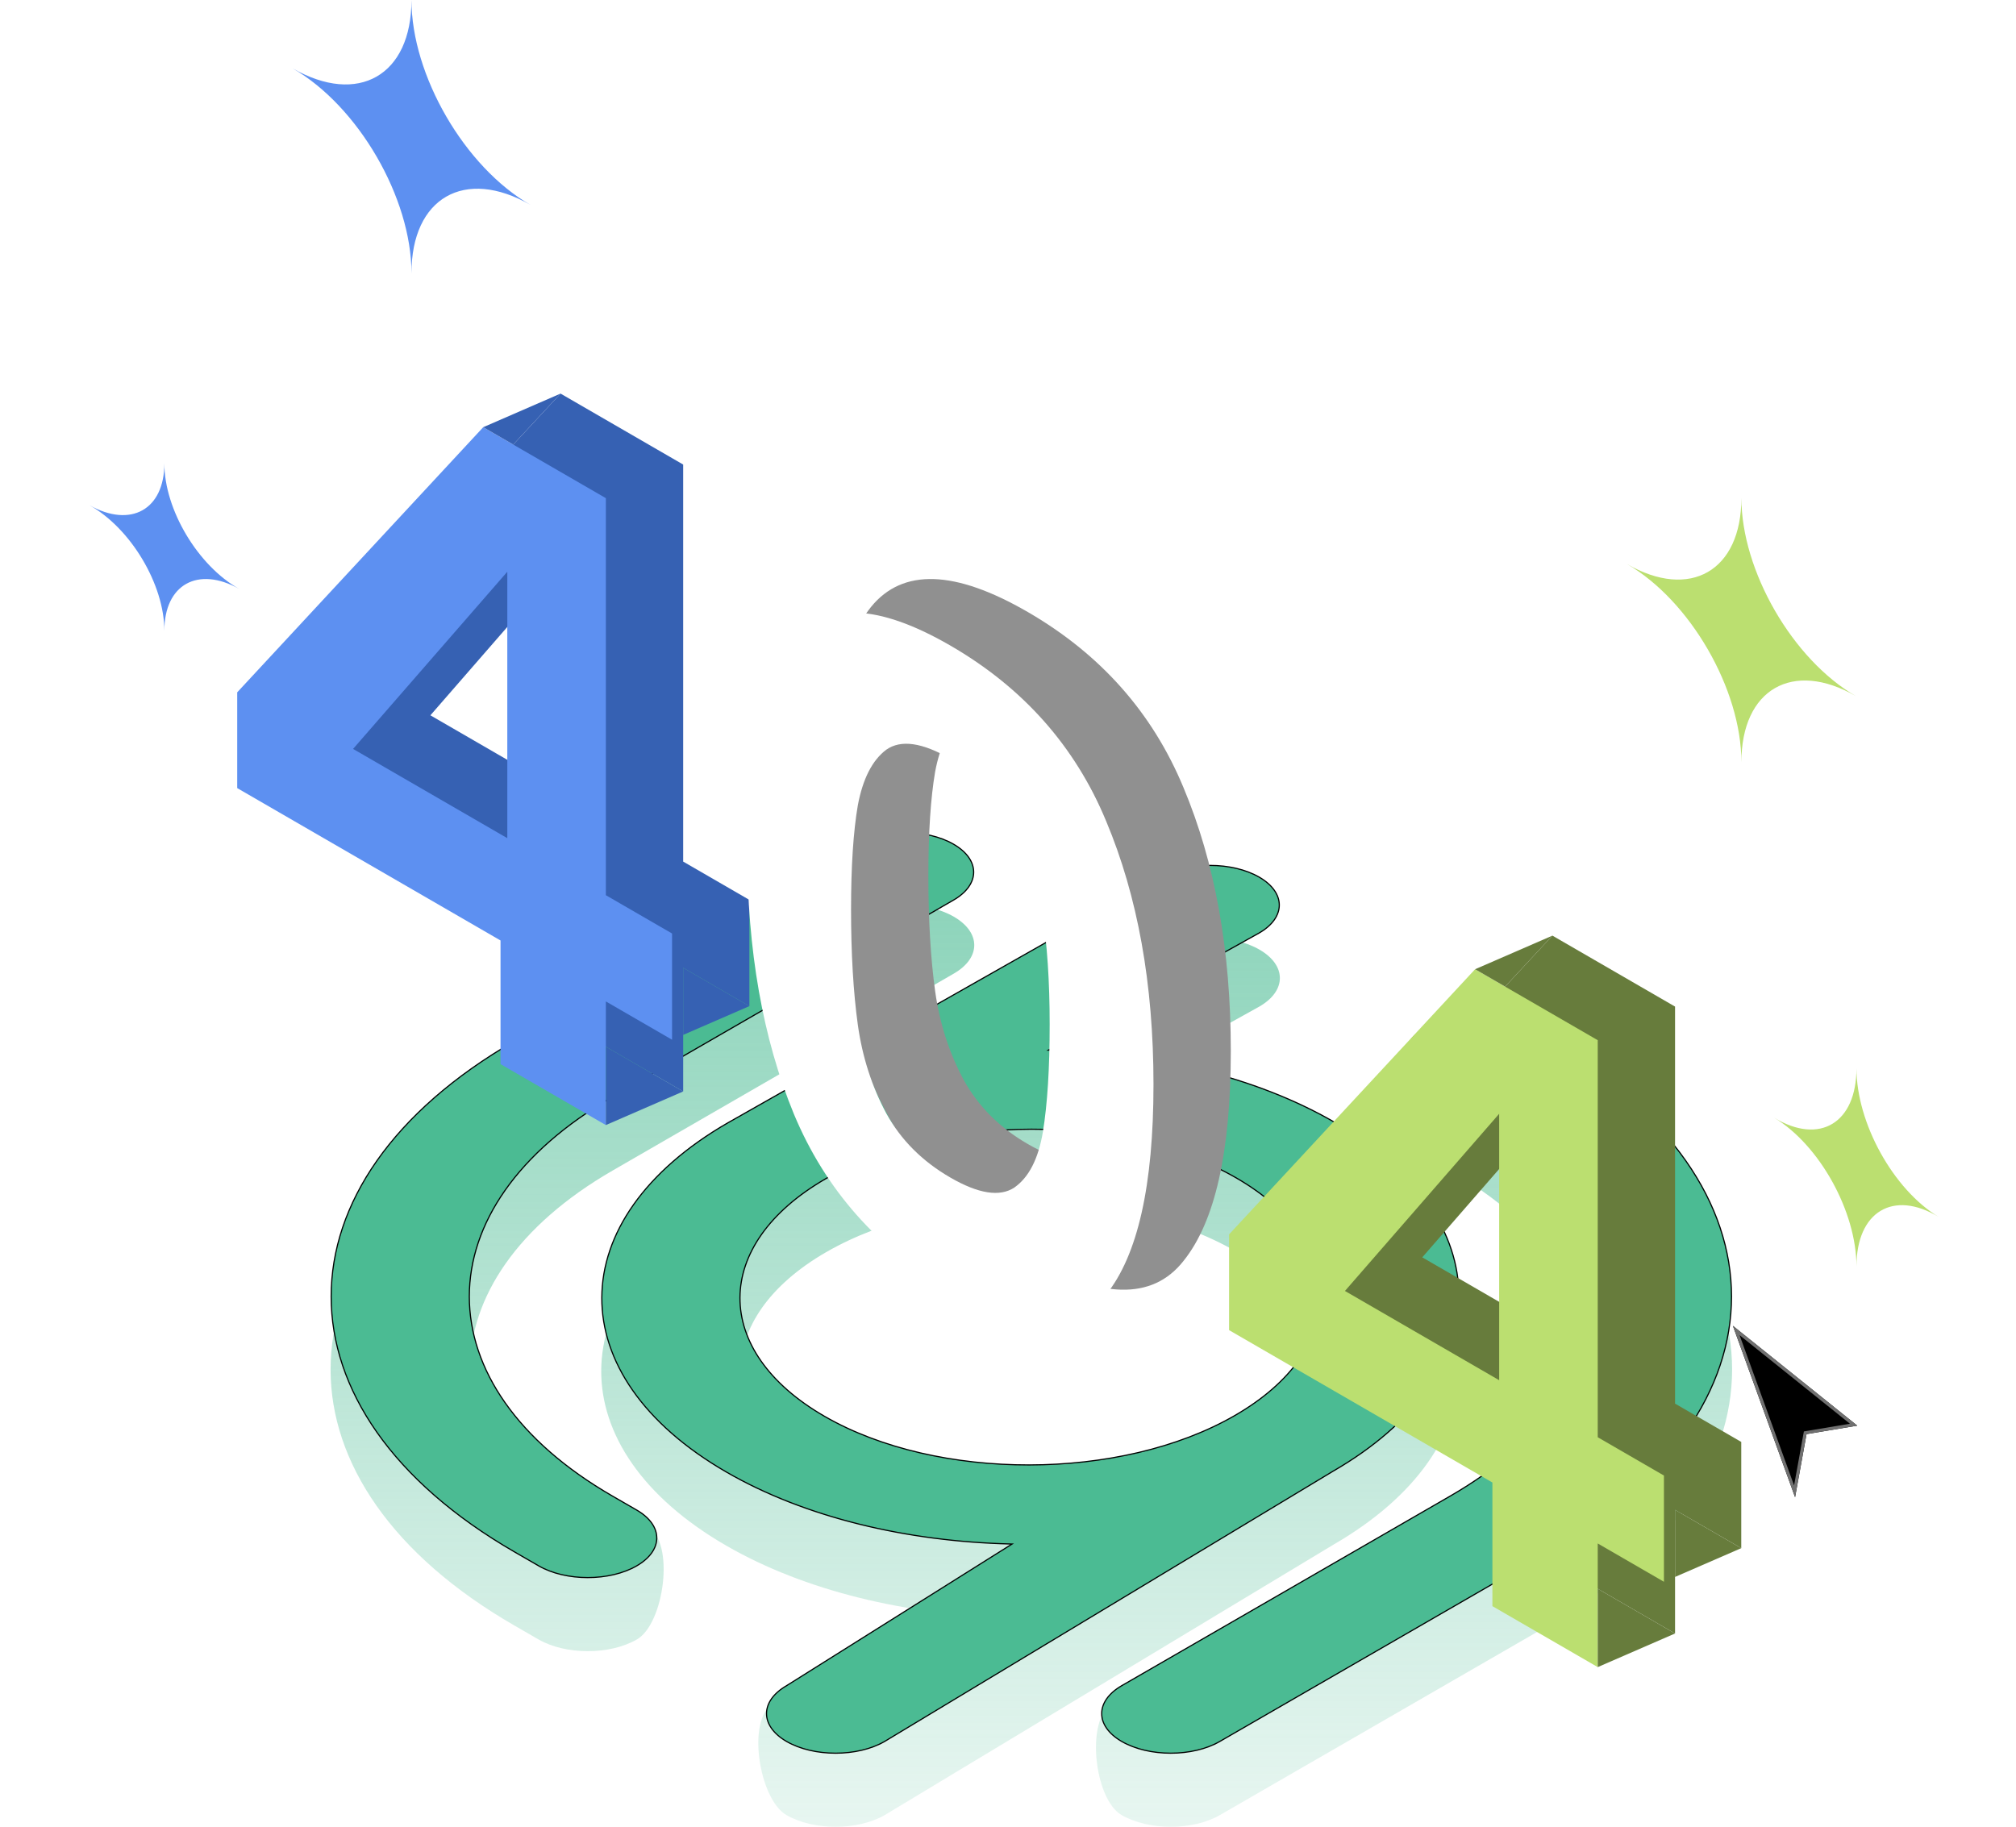 <svg width="417" height="378" viewBox="0 0 417 378" fill="none" xmlns="http://www.w3.org/2000/svg">
<path fill-rule="evenodd" clip-rule="evenodd" d="M260.516 196.459C266.142 199.707 266.142 204.974 260.516 208.222L217.306 232.244C238.661 232.766 259.729 237.719 276.025 247.127C310.661 267.124 310.435 299.571 275.746 319.599L183.026 375.489C177.399 378.737 168.277 378.737 162.651 375.489C157.024 372.24 154.333 355.633 159.96 352.384L208.938 334.643C187.583 334.121 166.515 329.168 150.22 319.76C115.583 299.763 115.809 267.315 150.498 247.288L240.141 196.459C245.767 193.21 254.89 193.21 260.516 196.459ZM255.371 307.836C278.908 294.246 278.932 272.333 255.649 258.89C232.367 245.448 194.412 245.462 170.874 259.051C147.336 272.641 147.313 294.554 170.595 307.996C193.878 321.439 231.833 321.425 255.371 307.836Z" fill="url(#paint0_linear_1875_4056)"/>
<path fill-rule="evenodd" clip-rule="evenodd" d="M197.299 189.647C202.926 192.896 202.926 198.163 197.299 201.411L126.734 242.152C87.349 264.891 87.348 301.758 126.733 324.497L134.023 315.88C139.649 319.129 137.379 335.91 131.752 339.159C126.126 342.407 117.003 342.407 111.377 339.159L106.358 336.261C55.72 307.025 55.721 259.624 106.359 230.388L176.924 189.648C182.55 186.399 191.673 186.399 197.299 189.647Z" fill="url(#paint1_linear_1875_4056)"/>
<path fill-rule="evenodd" clip-rule="evenodd" d="M231.978 375.489C226.352 372.24 224.459 355.633 230.086 352.384L299.921 324.498C339.307 301.759 339.307 264.892 299.922 242.153L294.903 239.255C289.277 236.006 289.277 230.74 294.903 227.491C300.53 224.243 309.652 224.243 315.279 227.491L320.298 230.389C370.936 259.625 370.935 307.026 320.297 336.262L252.354 375.489C246.727 378.737 237.605 378.737 231.978 375.489Z" fill="url(#paint2_linear_1875_4056)"/>
<path d="M250.328 179.037C254 179.037 257.665 179.846 260.456 181.457C263.247 183.068 264.616 185.164 264.616 187.235C264.616 189.306 263.248 191.402 260.458 193.013L217.248 217.034L216.865 217.247L217.303 217.258C238.643 217.779 259.691 222.729 275.965 232.125C293.261 242.111 301.825 255.189 301.763 268.246C301.7 281.303 293.009 294.389 275.687 304.39L275.685 304.392L182.966 360.28C180.175 361.891 176.51 362.701 172.838 362.701C169.166 362.701 165.501 361.891 162.71 360.28C159.919 358.668 158.55 356.573 158.55 354.502C158.55 352.431 159.919 350.335 162.71 348.723H162.711L162.714 348.721L209.002 319.639L209.337 319.428L208.941 319.419C187.601 318.897 166.553 313.947 150.279 304.552C132.983 294.565 124.419 281.487 124.481 268.43C124.544 255.373 133.234 242.287 150.557 232.286L150.558 232.287L240.199 181.458L240.2 181.457C242.991 179.846 246.656 179.037 250.328 179.037ZM305.091 210.069C308.763 210.069 312.428 210.879 315.219 212.49L320.238 215.387C345.535 229.993 358.156 249.119 358.156 268.22C358.156 287.322 345.534 306.448 320.237 321.053L252.294 360.28C249.503 361.891 245.838 362.701 242.166 362.701C238.494 362.701 234.829 361.891 232.038 360.28C229.247 358.668 227.878 356.573 227.878 354.502C227.878 352.431 229.247 350.335 232.038 348.723L299.981 309.497C319.696 298.115 329.58 283.18 329.58 268.22C329.58 253.261 319.696 238.326 299.981 226.944L294.963 224.047C292.172 222.435 290.803 220.339 290.803 218.268C290.803 216.197 292.172 214.102 294.963 212.49C297.754 210.879 301.419 210.069 305.091 210.069ZM187.111 172.225C190.783 172.225 194.448 173.035 197.239 174.646C200.031 176.258 201.399 178.353 201.399 180.425C201.399 182.496 200.031 184.591 197.239 186.203L126.675 226.943C106.96 238.325 97.076 253.26 97.075 268.219C97.075 283.179 106.96 298.114 126.674 309.496L131.692 312.393C134.484 314.005 135.852 316.101 135.853 318.172C135.853 320.243 134.484 322.338 131.692 323.95C128.902 325.561 125.236 326.371 121.564 326.371C117.893 326.371 114.227 325.562 111.437 323.951L106.418 321.052C81.121 306.447 68.499 287.321 68.499 268.219C68.499 249.118 81.122 229.992 106.419 215.386L176.983 174.646C179.774 173.035 183.44 172.225 187.111 172.225ZM213.357 233.609C198.001 233.631 182.605 237.035 170.813 243.843C159.023 250.65 153.096 259.559 153.058 268.473C153.02 277.388 158.872 286.261 170.535 292.995C182.199 299.729 197.531 303.089 212.888 303.067C228.244 303.045 243.64 299.641 255.431 292.834C267.221 286.027 273.149 277.118 273.187 268.203C273.224 259.288 267.372 250.416 255.709 243.682C244.045 236.948 228.714 233.587 213.357 233.609Z" fill="#4BBB93" stroke="black" stroke-width="0.239"/>
<path d="M65.059 156.089V136.275L106.161 91.972L115.946 81.425L141.311 96.106V178.245L155.006 186.17V208.146L141.311 200.22V214.1V225.799L125.318 216.543L119.525 213.19V187.611L65.059 156.089ZM120.926 111.327L89.024 147.983L120.926 166.446V111.327Z" fill="#3661B3"/>
<path d="M49.066 163.042V143.228L99.953 88.379L106.161 91.972L125.318 103.059V185.198L139.013 193.124V215.1L125.318 207.174V216.543V232.752L103.532 220.143V194.565L49.066 163.042ZM104.933 118.28L73.031 154.936L104.933 173.4V118.28Z" fill="#5D90F1"/>
<path d="M155.006 208.146L141.311 200.22V214.1L155.006 208.146Z" fill="#3661B3"/>
<path d="M115.946 81.425L99.953 88.379L106.161 91.972L115.946 81.425Z" fill="#3661B3"/>
<path d="M125.318 232.752L141.311 225.799L125.318 216.543V232.752Z" fill="#3661B3"/>
<path d="M270.223 268.225V248.411L311.326 204.108L321.11 193.562L346.476 208.242V290.381L360.17 298.307V320.283L346.476 312.357V326.237V337.935L330.483 328.679L324.689 325.326V299.748L270.223 268.225ZM326.09 223.463L294.188 260.12L326.09 278.583V223.463Z" fill="#677C3C"/>
<path d="M254.231 275.179V255.365L305.117 200.515L311.326 204.108L330.483 215.196V297.335L344.177 305.26V327.236L330.483 319.31V328.679V344.889L308.697 332.28V306.701L254.231 275.179ZM310.097 230.417L278.196 267.073L310.097 285.536V230.417Z" fill="#BBDF70"/>
<path d="M360.17 320.283L346.476 312.357V326.237L360.17 320.283Z" fill="#677C3C"/>
<path d="M321.11 193.562L305.117 200.515L311.326 204.108L321.11 193.562Z" fill="#677C3C"/>
<path d="M330.483 344.889L346.476 337.935L330.483 328.679V344.889Z" fill="#677C3C"/>
<path d="M170.553 168.751C170.553 147.976 173.769 133.565 180.202 125.52C186.738 117.534 197.527 117.894 212.57 126.6C227.613 135.307 238.35 147.405 244.783 162.896C251.318 178.448 254.586 196.611 254.586 217.385C254.586 238.28 251.318 252.781 244.783 260.887C238.35 269.052 227.613 268.782 212.57 260.076C197.527 251.37 186.738 239.181 180.202 223.51C173.769 207.899 170.553 189.646 170.553 168.751ZM233.111 204.956C233.111 196.07 232.593 188.325 231.555 181.72C230.621 175.055 228.65 168.931 225.642 163.347C222.737 157.823 218.38 153.38 212.57 150.017C206.76 146.655 202.351 146.024 199.342 148.126C196.438 150.287 194.466 154.13 193.429 159.654C192.495 165.118 192.028 172.293 192.028 181.179C192.028 190.306 192.495 198.262 193.429 205.047C194.363 211.711 196.334 217.836 199.342 223.42C202.351 228.884 206.76 233.297 212.57 236.659C218.38 240.022 222.789 240.712 225.797 238.731C228.806 236.629 230.777 232.786 231.711 227.202C232.644 221.498 233.111 214.083 233.111 204.956Z" fill="#909090"/>
<path d="M154.561 175.704C154.561 154.929 157.777 140.519 164.209 132.473C170.745 124.487 181.534 124.848 196.577 133.554C211.62 142.26 222.358 154.359 228.79 169.85C235.326 185.401 238.594 203.564 238.594 224.339C238.594 245.234 235.326 259.734 228.79 267.84C222.358 276.006 211.62 275.736 196.577 267.029C181.534 258.323 170.745 246.134 164.209 230.463C157.777 214.852 154.561 196.599 154.561 175.704ZM217.118 211.91C217.118 203.024 216.6 195.278 215.562 188.673C214.629 182.008 212.657 175.884 209.649 170.3C206.744 164.776 202.387 160.333 196.577 156.971C190.767 153.608 186.358 152.978 183.35 155.079C180.445 157.241 178.474 161.083 177.436 166.607C176.502 172.071 176.036 179.246 176.036 188.133C176.036 197.259 176.502 205.215 177.436 212C178.37 218.665 180.341 224.789 183.35 230.373C186.358 235.837 190.767 240.25 196.577 243.613C202.387 246.975 206.796 247.666 209.804 245.684C212.813 243.583 214.784 239.74 215.718 234.156C216.652 228.452 217.118 221.036 217.118 211.91Z" fill="white"/>
<g filter="url(#filter0_d_1875_4056)">
<path d="M351.045 257.276L363.909 292.738L366.278 279.683L376.773 277.93L351.045 257.276Z" fill="black"/>
<path d="M376.015 277.731L366.226 279.368L366.004 279.405L365.963 279.626L363.805 291.514L351.735 258.241L376.015 277.731Z" stroke="#707070" stroke-width="0.64"/>
</g>
<path d="M33.996 95.858C33.996 105.423 27.058 109.3 18.5 104.518C27.058 109.3 33.996 120.931 33.996 130.496C33.996 120.931 40.933 117.054 49.491 121.836C40.933 117.054 33.996 105.423 33.996 95.858Z" fill="#5D90F1"/>
<path d="M85.111 0C85.111 15.606 74.092 21.931 60.5 14.128C74.092 21.931 85.111 40.908 85.111 56.513C85.111 40.908 96.129 34.582 109.721 42.385C96.129 34.582 85.111 15.606 85.111 0Z" fill="#5D90F1"/>
<path d="M360.199 103C360.199 118.102 349.589 124.224 336.5 116.673C349.589 124.224 360.199 142.588 360.199 157.69C360.199 142.588 370.81 136.467 383.898 144.018C370.81 136.467 360.199 118.102 360.199 103Z" fill="#BBDF70"/>
<path d="M283.85 116C283.85 123.048 278.544 125.904 272 122.381C278.544 125.904 283.85 134.474 283.85 141.522C283.85 134.474 289.155 131.618 295.699 135.142C289.155 131.618 283.85 123.048 283.85 116Z" fill="white"/>
<path d="M197.819 55C197.819 66.075 190.065 70.564 180.5 65.027C190.065 70.564 197.819 84.031 197.819 95.106C197.819 84.031 205.572 79.542 215.137 85.08C205.572 79.542 197.819 66.075 197.819 55Z" fill="white"/>
<path d="M384 221C384 232.322 376.389 236.911 367 231.25C376.389 236.911 384 250.678 384 262C384 250.678 391.611 246.089 401 251.75C391.611 246.089 384 232.322 384 221Z" fill="#BBDF70"/>
<defs>
<filter id="filter0_d_1875_4056" x="339.583" y="255.427" width="63.442" height="73.177" filterUnits="userSpaceOnUse" color-interpolation-filters="sRGB">
<feFlood flood-opacity="0" result="BackgroundImageFix"/>
<feColorMatrix in="SourceAlpha" type="matrix" values="0 0 0 0 0 0 0 0 0 0 0 0 0 0 0 0 0 0 127 0" result="hardAlpha"/>
<feMorphology radius="0.739" operator="erode" in="SourceAlpha" result="effect1_dropShadow_1875_4056"/>
<feOffset dx="7.395" dy="17.008"/>
<feGaussianBlur stdDeviation="9.798"/>
<feComposite in2="hardAlpha" operator="out"/>
<feColorMatrix type="matrix" values="0 0 0 0 0 0 0 0 0 0 0 0 0 0 0 0 0 0 0.07 0"/>
<feBlend mode="normal" in2="BackgroundImageFix" result="effect1_dropShadow_1875_4056"/>
<feBlend mode="normal" in="SourceGraphic" in2="effect1_dropShadow_1875_4056" result="shape"/>
</filter>
<linearGradient id="paint0_linear_1875_4056" x1="213.328" y1="187.211" x2="213.328" y2="377.925" gradientUnits="userSpaceOnUse">
<stop stop-color="#4BBB93" stop-opacity="0.63"/>
<stop offset="1" stop-color="#4BBB93" stop-opacity="0.13"/>
</linearGradient>
<linearGradient id="paint1_linear_1875_4056" x1="213.328" y1="187.211" x2="213.328" y2="377.925" gradientUnits="userSpaceOnUse">
<stop stop-color="#4BBB93" stop-opacity="0.63"/>
<stop offset="1" stop-color="#4BBB93" stop-opacity="0.13"/>
</linearGradient>
<linearGradient id="paint2_linear_1875_4056" x1="213.328" y1="187.211" x2="213.328" y2="377.925" gradientUnits="userSpaceOnUse">
<stop stop-color="#4BBB93" stop-opacity="0.63"/>
<stop offset="1" stop-color="#4BBB93" stop-opacity="0.13"/>
</linearGradient>
</defs>
</svg>

